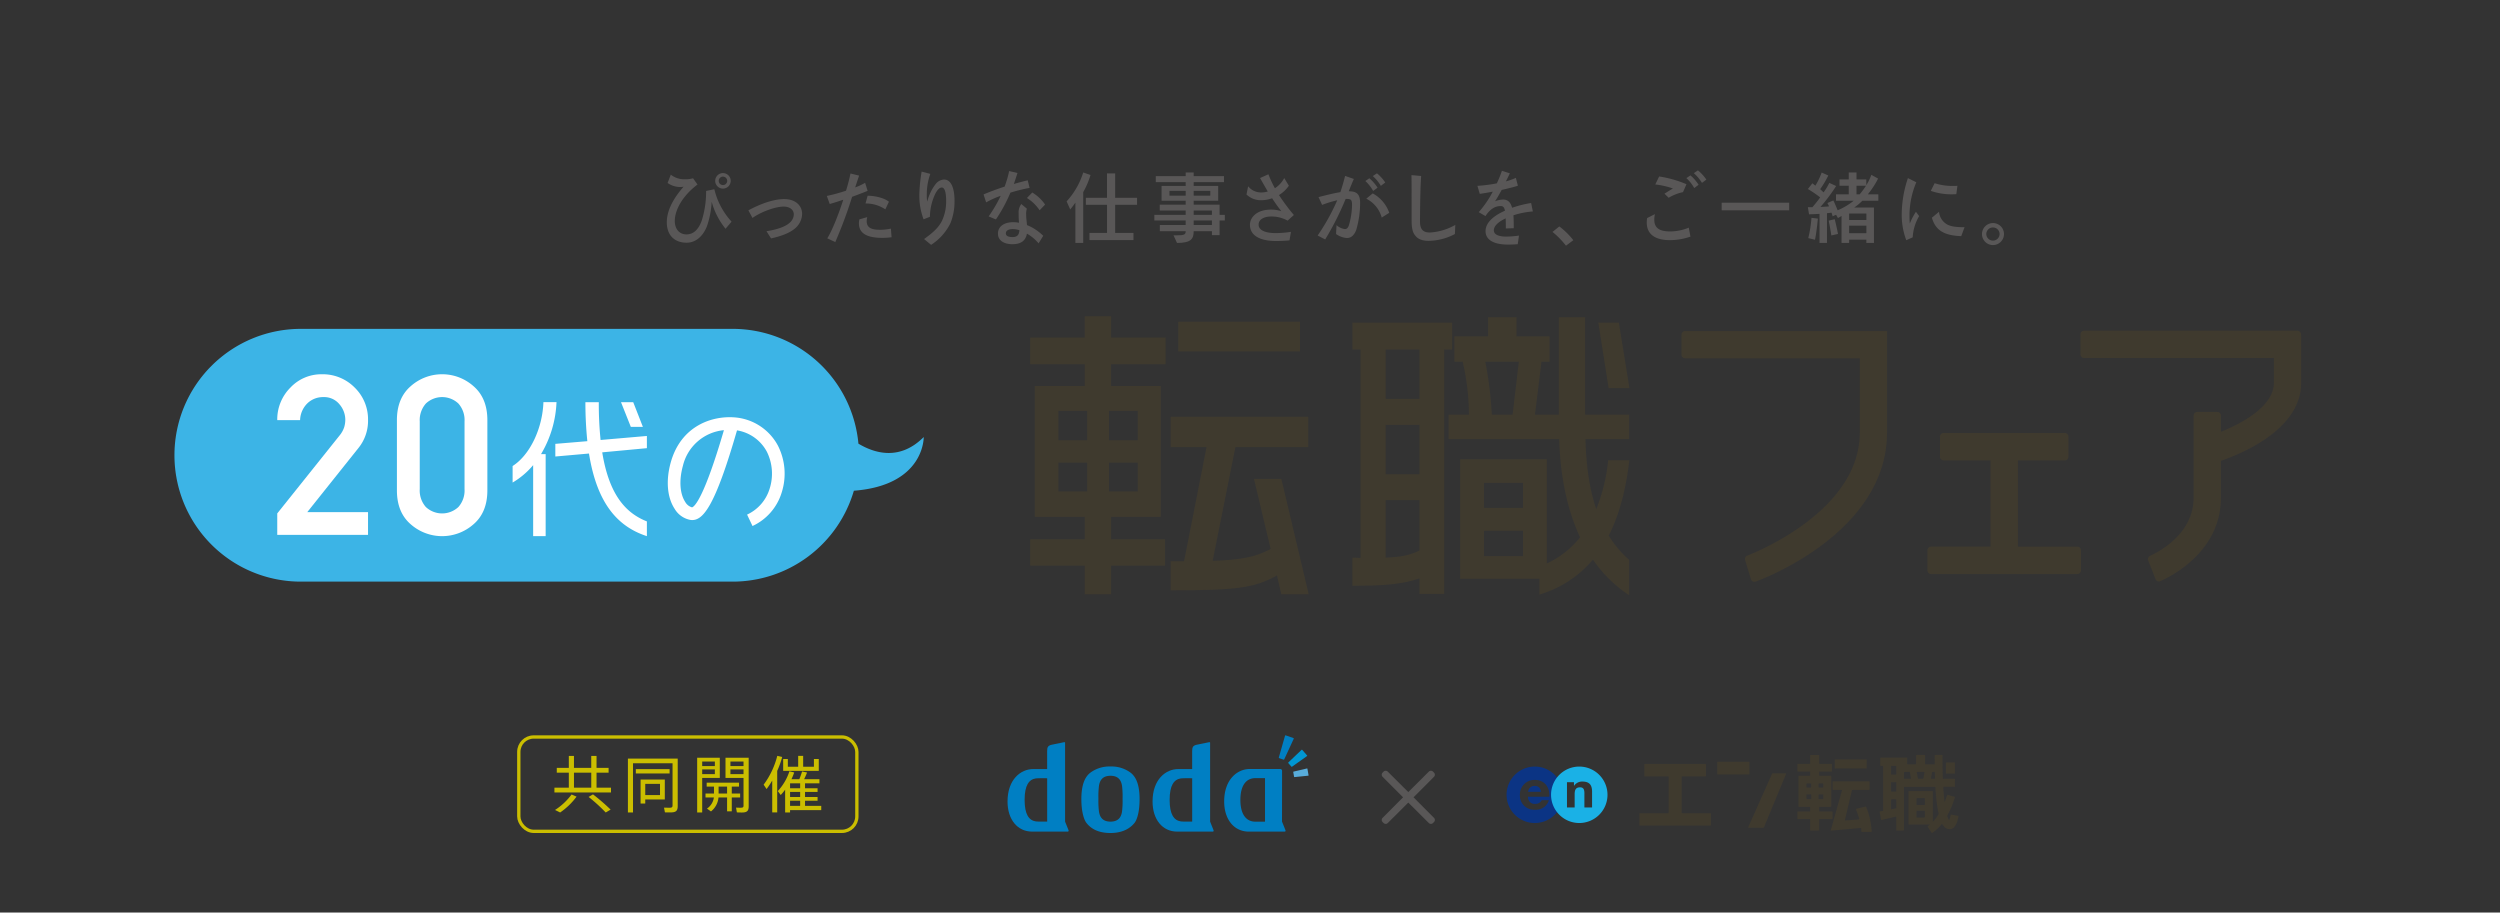 <svg xmlns="http://www.w3.org/2000/svg" width="764" height="278.875" viewBox="0 0 764 278.875">
  <rect x="0" y="0" width="764" height="278.875" fill="#333333" stroke="none"/>
  <defs>
    <style>
      .cls-1, .cls-11 {
        fill: none;
      }

      .cls-2 {
        fill: #595757;
      }

      .cls-3 {
        fill: #3f3a2e;
      }

      .cls-4 {
        fill: #3cb4e6;
      }

      .cls-5 {
        fill: #fff;
      }

      .cls-6 {
        fill: #0b3484;
      }

      .cls-7 {
        fill: #1ab1e6;
      }

      .cls-8 {
        fill: #007fc3;
      }

      .cls-9 {
        fill: #0096d1;
      }

      .cls-10 {
        fill: #58acda;
      }

      .cls-11 {
        stroke: #cbbe00;
        stroke-miterlimit: 10;
        stroke-width: 1.013px;
      }

      .cls-12 {
        fill: #cbbe00;
      }

      .cls-13 {
        stroke: none;
      }
    </style>
  </defs>
  <g id="グループ化_2665" data-name="グループ化 2665" transform="translate(-132.187 -399.752)">
    <rect id="長方形_1909" data-name="長方形 1909" class="cls-1" width="764" height="278.875" transform="translate(132.187 399.752)"/>
    <g id="グループ化_2664" data-name="グループ化 2664" transform="translate(185.499 451.812)">
      <g id="グループ化_2642" data-name="グループ化 2642" transform="translate(150.469)">
        <path id="パス_1064" data-name="パス 1064" class="cls-2" d="M278.7,451.566a22.317,22.317,0,0,1-4.236-8.28,27.238,27.238,0,0,1-1.46,7.538c-1.2,3.017-3.4,5-6.2,5-3.614,0-6.055-2.2-6.055-6.244,0-4.524,3.182-8.641,5.145-10.89a4.684,4.684,0,0,1-1.03.118,6.742,6.742,0,0,1-3.877-1.243l.981-2.538a6.688,6.688,0,0,0,4.476,1.411,7.7,7.7,0,0,0,2.321-.31l1.365,1.915c-4.619,3.47-6.941,7.826-6.941,11.129,0,2.681,1.579,4.115,3.566,4.115,2.32,0,3.781-1.723,4.691-4.283a29.591,29.591,0,0,0,1.316-8.664v-.334l2.513-.527a22.268,22.268,0,0,0,5.266,9.91Zm-.815-12.277a2.37,2.37,0,1,1,2.395-2.369A2.373,2.373,0,0,1,277.888,439.289Zm0-3.661a1.292,1.292,0,1,0,1.317,1.292A1.3,1.3,0,0,0,277.888,435.628Z" transform="translate(-260.754 -433.712)"/>
        <path id="パス_1065" data-name="パス 1065" class="cls-2" d="M283.352,449.8c2.991-.431,6.03-1.387,7.37-2.849a3.447,3.447,0,0,0,.981-2.249c0-1.364-1.1-2.417-3.135-2.417-2.465,0-6.8,1.555-9.5,3.468l-1.244-2.32c3.4-1.866,7.563-3.445,10.937-3.445,3.446,0,5.482,1.986,5.482,4.546A5.915,5.915,0,0,1,293,447.986c-1.675,2.249-5.5,3.422-8.257,4.02Z" transform="translate(-252.896 -431.207)"/>
        <path id="パス_1066" data-name="パス 1066" class="cls-2" d="M294.38,454.447c1.747-2.823,3.782-8.327,4.883-11.8-1.389.478-2.9.957-4.142,1.314l-.885-2.465a53.849,53.849,0,0,0,5.863-1.6,49.025,49.025,0,0,0,1.364-5.265l2.633.645-1.2,3.614a17.356,17.356,0,0,0,3.04-1.414l.765,2.465c-1.364.552-3.278,1.292-4.739,1.82a135.265,135.265,0,0,1-5.145,13.834Zm19.649-.333a21.488,21.488,0,0,1-2.824.191c-3.925,0-7.156-.933-7.156-4.428a5.447,5.447,0,0,1,.145-1.222l2.392-.694a5.124,5.124,0,0,0-.166,1.246c0,2.37,2.1,2.633,4.307,2.633a17.09,17.09,0,0,0,3.089-.359Zm-1.915-8.521a10.636,10.636,0,0,0-5.792-1.795h-.263l.645-2.369c1.939,0,4.907.551,6.51,1.842Z" transform="translate(-245.34 -433.674)"/>
        <path id="パス_1067" data-name="パス 1067" class="cls-2" d="M315.037,454.845c2.656-1.89,4.38-3.422,5.456-5.527a13.806,13.806,0,0,0,1.292-6.008v-.264c0-1.577-.215-3.947-1.316-3.947-.742,0-1.341.742-1.866,1.65a16.863,16.863,0,0,0-1.771,7.037v.263l-1.939.765a20.6,20.6,0,0,1-1.292-7.826,48.716,48.716,0,0,1,.694-6.748l2.658.694a18.018,18.018,0,0,0-1.078,6.128v.479a9.222,9.222,0,0,0,.145,1.89,14.248,14.248,0,0,1,2.465-5.265,3.5,3.5,0,0,1,2.633-1.509c2.2,0,3.23,2.61,3.23,6.534a17.548,17.548,0,0,1-1.246,6.8,16.507,16.507,0,0,1-5.911,6.629Z" transform="translate(-236.427 -433.855)"/>
        <path id="パス_1068" data-name="パス 1068" class="cls-2" d="M328.589,447.983a41.751,41.751,0,0,0,3.685-6.3,29.04,29.04,0,0,0-4.451,2.009l-.79-2.417c1.58-.694,4.188-1.675,6.439-2.392a32.439,32.439,0,0,0,1.387-4.764l2.538.6c-.288.933-.67,2.107-1.1,3.35,1.554-.454,3.086-.838,4.236-1.124l.574,2.32a50.13,50.13,0,0,0-5.865,1.462,47.87,47.87,0,0,1-4.426,8.185Zm15.269,8.23a13.243,13.243,0,0,0-3.566-2.966c-.336,1.868-1.485,3.232-4.453,3.232-2.274,0-4.4-.959-4.4-3.232,0-2.392,2.177-3.493,4.594-3.493a9.43,9.43,0,0,1,1.843.166c-.072-.813-.12-1.7-.12-2.561v-.383a4.231,4.231,0,0,1,.813-2.777l1.7,1.414a5.415,5.415,0,0,0-.216,1.771c0,1,.168,2.2.264,3.254a14.8,14.8,0,0,1,4.954,3.28Zm-7.874-4.355c-1.414,0-2.131.5-2.131,1.317,0,.885,1,1.124,2.034,1.124,1.58,0,2.011-.815,2.106-2.107A6.817,6.817,0,0,0,335.984,451.859Zm8.184-5.744a12.865,12.865,0,0,0-3.876-3.758l1.627-1.675a12.573,12.573,0,0,1,3.924,3.684Z" transform="translate(-230.243 -433.908)"/>
        <path id="パス_1069" data-name="パス 1069" class="cls-2" d="M347.1,455.959V443.634c-.838,1.221-1.58,2.082-1.58,2.082l-1.1-2.465a23.279,23.279,0,0,0,5.075-8.832l2.226.767a25.058,25.058,0,0,1-2.226,5.241v15.532Zm4.308-.885V452.9h5.361V444.3H350.3V442.15h6.462v-7.445h2.488v7.445h6.7V444.3h-6.7V452.9h5.6v2.179Z" transform="translate(-222.242 -433.772)"/>
        <path id="パス_1070" data-name="パス 1070" class="cls-2" d="M380.37,453.566v-1.2h-5.576c0,2.3-.743,3.59-5.1,3.59l-1.053-2.322h.838c2.465,0,2.871-.239,2.871-1.268h-7.9v-1.891h7.9V449.09h-9.574v-1.723h9.574v-1.314h-7.922v-1.795h7.922v-1.2h-7.372v-4.524h7.372v-1.171H363.21v-1.821h9.143v-1.124h2.442v1.124h9.262v1.821h-9.262v1.171h7.49v4.524h-7.49v1.2h7.921v3.109h1.6v1.723h-1.6v4.476Zm-8.017-13.523H367.4v1.46h4.953Zm7.515,0h-5.073v1.46h5.073Zm.5,6.009h-5.576v1.314h5.576Zm0,3.038h-5.576v1.389h5.576Z" transform="translate(-213.787 -433.772)"/>
        <path id="パス_1071" data-name="パス 1071" class="cls-2" d="M395.2,455c-1.173.12-2.848.191-4.092.191-5.17,0-7.994-1.818-7.994-4.953,0-2.226,2.034-4.644,6.439-4.644a10.178,10.178,0,0,1,3.159.479,46.711,46.711,0,0,1-2.824-3.95,9.675,9.675,0,0,1-3.23.6,6.328,6.328,0,0,1-4.6-1.748l.5-2.513a5.02,5.02,0,0,0,4.02,1.893,7.65,7.65,0,0,0,1.988-.289c-.838-1.411-1.868-3.254-2.37-4.115l2.56-1.149a32.734,32.734,0,0,0,1.987,4.26,8.414,8.414,0,0,0,2.848-3.111l1.412,2.347a9.882,9.882,0,0,1-3.016,2.846,60.515,60.515,0,0,0,4.547,6.1l-1.914,1.722a10.061,10.061,0,0,0-4.93-1.268h-.1c-1.7,0-3.829.621-3.829,2.513,0,1.579,1.843,2.56,5.193,2.56a30,30,0,0,0,4.691-.383Z" transform="translate(-204.91 -433.599)"/>
        <path id="パス_1072" data-name="パス 1072" class="cls-2" d="M402.719,450.442a4.824,4.824,0,0,0,2.537,1.2c.622,0,.981-.431,1.221-1.1a23.57,23.57,0,0,0,.981-6.151c0-1.627-.216-1.961-1.6-1.961h-.359a87.566,87.566,0,0,1-6.246,12.372l-2.3-1.2a64.441,64.441,0,0,0,5.982-10.77,33.9,33.9,0,0,0-4.618,1.412l-1.1-2.369c1.579-.431,4.428-1.149,6.677-1.532.55-1.628,1.1-3.519,1.437-4.955l2.678.933c-.429.96-.98,2.3-1.554,3.758,2.44.025,3.47.838,3.47,3.638a29.216,29.216,0,0,1-1.2,8.233c-.694,1.7-1.627,2.417-2.823,2.417a6.541,6.541,0,0,1-3.327-1.219Zm11.2-10.458a12.616,12.616,0,0,0-2.392-3.039l1.221-.838a13.3,13.3,0,0,1,2.513,2.872Zm2.61,8.137a9.133,9.133,0,0,0-4.714-5.768l1.961-1.627a10.841,10.841,0,0,1,5.051,5.936Zm-.263-9.692a12.462,12.462,0,0,0-2.465-2.992l1.268-.838a12.665,12.665,0,0,1,2.538,2.8Z" transform="translate(-198.056 -433.689)"/>
        <path id="パス_1073" data-name="パス 1073" class="cls-2" d="M429.86,452.974a17.565,17.565,0,0,1-8.041,2.082c-2.011,0-3.3-.575-4.093-1.628-.67-.813-1.1-1.868-1.1-4.787v-5.768c0-3.254,0-6.63-.047-7.9l2.967.263c-.311,3.949-.334,11.919-.358,13.9,0,2.824,1.339,3.376,3.062,3.376a17.793,17.793,0,0,0,7.73-2.323Z" transform="translate(-189.021 -433.515)"/>
        <path id="パス_1074" data-name="パス 1074" class="cls-2" d="M442.71,456.5c-.981.07-1.915.118-2.9.118-4.93,0-6.94-1.748-6.94-4.092,0-2.561,2.3-4.644,5.935-6.271-.263-1.244-.719-1.412-1.317-1.412-1.915,0-3.422,1.171-4.642,3.064l-2.058-1.2a31.942,31.942,0,0,0,4.285-6.247v-.023c-1.437.286-2.9.526-3.974.67l-.718-2.442a45.31,45.31,0,0,0,5.936-.767,35.914,35.914,0,0,0,1.555-3.829l2.417.765c-.288.622-.719,1.508-1.2,2.467a19.181,19.181,0,0,0,3.039-1.078l.622,2.395c-1.221.431-3.184.884-4.953,1.291-.767,1.411-1.509,2.729-2.034,3.47a7.1,7.1,0,0,1,2.537-.527c1.46.026,2.249.935,2.681,2.515a33.745,33.745,0,0,1,5.815-1.46l.527,2.585a24.755,24.755,0,0,0-5.936,1.173c.095,1.173.095,2.512.095,3.949l-2.417.072v-.838c0-.765-.023-1.482-.048-2.129v-.12c-1.555.743-3.613,2.009-3.613,3.662,0,1.554,2.081,1.913,3.757,1.913a28.462,28.462,0,0,0,3.925-.31Z" transform="translate(-182.665 -433.93)"/>
        <path id="パス_1075" data-name="パス 1075" class="cls-2" d="M450.213,451.6a25.615,25.615,0,0,0-4.117-4.213l2.083-1.675a22.882,22.882,0,0,1,4.283,4.212Z" transform="translate(-175.433 -428.574)"/>
        <path id="パス_1076" data-name="パス 1076" class="cls-2" d="M479.176,454.224a19.071,19.071,0,0,1-6.319,1.078c-3.949,0-7.036-1.437-7.036-5.361a7.348,7.348,0,0,1,.12-1.387l2.369-1.2a8.55,8.55,0,0,0-.191,1.675c0,2.656,1.7,3.614,4.834,3.614a15.129,15.129,0,0,0,5.7-1.149ZM476.9,440.631a14.085,14.085,0,0,0-4.38,1.723l-1.291-1.246c.429-.263,2.2-1.411,2.608-1.579a24.211,24.211,0,0,0-5.409-1.244l1.173-2.442a34.4,34.4,0,0,1,8.353,2.369Zm3.423-1.244a12.138,12.138,0,0,0-2.394-3.04l1.246-.838a13.317,13.317,0,0,1,2.488,2.873Zm2.369-1.582a12.938,12.938,0,0,0-2.488-2.967l1.244-.862a12.924,12.924,0,0,1,2.585,2.826Z" transform="translate(-166.352 -433.976)"/>
        <path id="パス_1077" data-name="パス 1077" class="cls-2" d="M481.5,443.066v-2.32h20.63v2.32Z" transform="translate(-159.136 -430.859)"/>
        <path id="パス_1078" data-name="パス 1078" class="cls-2" d="M517.413,455.959v-1.006h-5.265v1.006h-2.322V447.7c-.551.358-1.1.647-1.1.647l-.574-1.006-1.053.478s-.145-.572-.334-1.125a12.537,12.537,0,0,1-1.389.168v9.1H503.1v-8.9c-1.532.1-3.207.145-3.207.145l-.359-2.177h1.389c.91-1.054,1.843-2.227,2.369-2.994a32.666,32.666,0,0,0-3.757-2.56l1.364-1.747c.264.191.719.549.935.717a21.413,21.413,0,0,0,1.915-4l2.034.888a28.434,28.434,0,0,1-2.49,4.187c.432.359.765.743,1.053.98a20.99,20.99,0,0,0,1.748-2.9l2.081.96a51.971,51.971,0,0,1-4.785,6.39c.669-.026,2.011-.1,2.608-.168a8,8,0,0,0-.5-1.03l1.82-.791c.551,1.127,1,2.252,1.316,3.017a20.394,20.394,0,0,0,4.905-2.919h-5.408V441.1h3.9v-2.63H509.2v-1.939h2.824v-2.107H514.4v2.107h2.992V438.3a14.78,14.78,0,0,0,1.532-3.162L521,436.287a27.035,27.035,0,0,1-3.135,4.809h3.207v1.964h-4.882a17.438,17.438,0,0,1-2.49,2.081h6.031v10.818Zm-17.758-1.484a36.414,36.414,0,0,0,.981-6.2l1.963.241s-.383,4.115-.886,6.462Zm7.061-.815s-.336-2.177-.813-4.523l1.843-.431c.67,2.68,1,4.5,1,4.5Zm10.7-6.7h-5.265v1.989h5.265Zm0,3.711h-5.265v2.3h5.265Zm-3.016-12.2v2.63h.958a21.77,21.77,0,0,0,1.939-2.63Z" transform="translate(-150.832 -433.772)"/>
        <path id="パス_1079" data-name="パス 1079" class="cls-2" d="M520.568,454.578a22.009,22.009,0,0,1-1.389-8.257,35.143,35.143,0,0,1,1.89-10.722l2.561,1.269a26.394,26.394,0,0,0-2.082,9.837c0,.98.023,1.963.1,2.775a19.807,19.807,0,0,1,1.866-3.59l.981,1.317a14.328,14.328,0,0,0-1.963,6.485Zm15.291-14.072c-.383.023-.813.047-1.244.047a19.036,19.036,0,0,1-6.557-1.053l1.173-2.345a17.715,17.715,0,0,0,5.576.838,12.854,12.854,0,0,0,1.389-.047Zm1.508,12.829c-5.338-.193-7.874-1.844-8.974-5.625l2.177-1.82a4.966,4.966,0,0,0,1.986,3.543c1.364,1.1,3.949,1.173,5.815,1.173Z" transform="translate(-141.789 -433.229)"/>
        <path id="パス_1080" data-name="パス 1080" class="cls-2" d="M539.329,451.732a3.362,3.362,0,1,1,3.375-3.352A3.367,3.367,0,0,1,539.329,451.732Zm0-5.387a2.033,2.033,0,0,0-2.034,2.036,2.035,2.035,0,0,0,4.069,0A2.034,2.034,0,0,0,539.329,446.345Z" transform="translate(-134.067 -428.898)"/>
      </g>
      <g id="グループ化_2650" data-name="グループ化 2650" transform="translate(0 44.579)">
        <g id="グループ化_2647" data-name="グループ化 2647" transform="translate(261.516)">
          <g id="グループ化_2643" data-name="グループ化 2643" transform="translate(199.035 4.418)">
            <path id="パス_1081" data-name="パス 1081" class="cls-3" d="M473.089,468.709v6.117a1.109,1.109,0,0,0,1.105,1.107h53.378v22.7c0,23.522-30.875,36.237-34.394,37.607a1.089,1.089,0,0,0-.643,1.345l1.774,5.872a1.112,1.112,0,0,0,1.436.721c1.64-.591,40.157-14.836,40.157-45.545V467.6H474.195A1.109,1.109,0,0,0,473.089,468.709Z" transform="translate(-473.089 -467.492)"/>
            <path id="パス_1082" data-name="パス 1082" class="cls-3" d="M622.8,467.527H557.687a1.11,1.11,0,0,0-1.108,1.108v6.125a1.11,1.11,0,0,0,1.108,1.11h58v7.6c0,6.943-9.264,12.192-16.18,14.953v-4.958a1.109,1.109,0,0,0-1.109-1.107h-6.125a1.11,1.11,0,0,0-1.11,1.107v25.117c0,11.226-11.09,16.756-13.311,17.751a1.1,1.1,0,0,0-.568,1.408l2.233,5.71a1.123,1.123,0,0,0,.609.628,1.094,1.094,0,0,0,.418.083,1.129,1.129,0,0,0,.438-.092c3.093-1.352,18.525-8.93,18.525-25.487v-11.28c7.106-2.458,24.522-9.905,24.522-23.831V468.759A1.233,1.233,0,0,0,622.8,467.527Z" transform="translate(-434.655 -467.527)"/>
            <path id="パス_1083" data-name="パス 1083" class="cls-3" d="M570.364,523.666H552.207V497.315h14.33a1.112,1.112,0,0,0,1.111-1.111v-6.155a1.112,1.112,0,0,0-1.111-1.111H529.5a1.113,1.113,0,0,0-1.114,1.111V496.2a1.113,1.113,0,0,0,1.114,1.111h14.33v26.351H525.67a1.114,1.114,0,0,0-1.113,1.113v6.152a1.116,1.116,0,0,0,1.113,1.114h44.694a1.114,1.114,0,0,0,1.111-1.114v-6.152A1.113,1.113,0,0,0,570.364,523.666Z" transform="translate(-449.396 -457.671)"/>
          </g>
          <g id="グループ化_2646" data-name="グループ化 2646">
            <g id="グループ化_2644" data-name="グループ化 2644">
              <path id="パス_1084" data-name="パス 1084" class="cls-3" d="M361.524,464.5h-8.06v6.517H336.8v8.155h16.668v6.652H338.191v40h15.274v6.837H336.8v8.061h16.668v8.752h8.06v-8.752H378v-8.061H361.524v-6.837H376.7v-40h-15.18v-6.652h16.668V471.02H361.524Zm8.143,44.747v8.791h-8.8v-8.791Zm-8.8-6.849v-8.98h8.8v8.98Zm-6.665,6.849v8.791h-8.79v-8.791Zm-8.79-6.849v-8.98h8.79v8.98Z" transform="translate(-336.796 -464.502)"/>
              <path id="パス_1085" data-name="パス 1085" class="cls-3" d="M391.653,504.536l5.088,21.4c-4.619,2.456-8.914,3.335-17.711,3.63l6.948-34.753h22.26v-9.269H366.189v9.269h10.964l-6.865,34.865h-4.1v8.9h.539c19.665,0,25.122-.735,31.951-4.552l1.329,5.764h8.372l-8.356-35.251Z" transform="translate(-323.265 -454.815)"/>
              <rect id="長方形_1910" data-name="長方形 1910" class="cls-3" width="37.208" height="9.089" transform="translate(45.251 1.675)"/>
            </g>
            <g id="グループ化_2645" data-name="グループ化 2645" transform="translate(98.465 0.302)">
              <path id="パス_1086" data-name="パス 1086" class="cls-3" d="M434.705,465.852H404.222v8.217h2.5v63.674c-.229-.01-.456-.022-.685-.035-.428-.025-.856-.048-1.284-.048h-.536v8.591h.536c6.959,0,14.206-.181,19.967-2.264v4.767h7.566V474.069h2.414Zm-20.318,23.287V474.069h10.338v15.069Zm0,23.011V497.079h10.338V512.15Zm0,25.5V520.087h10.338v15.379C422.05,536.848,418.913,537.511,414.387,537.647Z" transform="translate(-404.222 -464.183)"/>
              <path id="パス_1087" data-name="パス 1087" class="cls-3" d="M479.594,508.409h-6.468l-.056.475a54.751,54.751,0,0,1-3.594,14.463c-2-5.862-3.083-12.88-3.3-21.381h13.349v-7.473H466.068V464.709h-8.03v29.784h-7.3l2-16.185h2.472v-7.754H445.1v-5.844h-8.682v5.844h-10.3v7.754h2.526a71.987,71.987,0,0,1,1.917,16.185h-6.208v7.473h33.785c.353,11.591,2.5,21.682,6.388,30.006a27.746,27.746,0,0,1-10.155,7.975V508.128H427.885v36.515H452.1v4.844l.705-.232a33.949,33.949,0,0,0,15.654-10.471,39.943,39.943,0,0,0,10.221,10.31l.844.589V538.857l-.18-.159a32.635,32.635,0,0,1-6.05-7.232c3.089-6.109,5.126-13.459,6.225-22.456Zm-33.778-30.1L443.9,494.493h-6.342a116.774,116.774,0,0,0-1.988-16.185Zm1.276,51.676v7.744H435.175v-7.744Zm0-14.659v7.649H435.175v-7.649Z" transform="translate(-394.951 -464.709)"/>
              <path id="パス_1088" data-name="パス 1088" class="cls-3" d="M455.683,465.852l3.137,20H465.2l-3.237-20Z" transform="translate(-380.532 -464.183)"/>
            </g>
          </g>
        </g>
        <g id="グループ化_2649" data-name="グループ化 2649" transform="translate(0 3.863)">
          <path id="パス_1089" data-name="パス 1089" class="cls-4" d="M396.284,500.209c-7.185,7.186-14.76,5.124-19.953,2.018a38.616,38.616,0,0,0-38.445-35.081H205.932a38.623,38.623,0,0,0-38.623,38.623h0a38.623,38.623,0,0,0,38.623,38.623H337.886a38.622,38.622,0,0,0,37.053-27.782C396.639,514.954,396.284,500.209,396.284,500.209Z" transform="translate(-167.309 -467.147)"/>
          <g id="グループ化_2648" data-name="グループ化 2648" transform="translate(31.416 13.869)">
            <path id="パス_1090" data-name="パス 1090" class="cls-5" d="M188.822,525.719v-6.542l19.028-23.8a7.776,7.776,0,0,0,1.436-2.57,8.225,8.225,0,0,0,.334-2.271,7.284,7.284,0,0,0-1.8-4.724,6.025,6.025,0,0,0-4.908-2.186,6.865,6.865,0,0,0-4.857,1.885,7.487,7.487,0,0,0-2.253,5.158h-6.978a13.752,13.752,0,0,1,4.039-9.965,12.924,12.924,0,0,1,9.514-4.055,13.692,13.692,0,0,1,10.133,4.089,13.5,13.5,0,0,1,4.055,9.866,13.206,13.206,0,0,1-2.9,8.546L198,518.775h18.562v6.944Z" transform="translate(-188.822 -476.644)"/>
            <path id="パス_1091" data-name="パス 1091" class="cls-5" d="M213.863,512.132V490.665q0-6.709,4.207-10.366a14.45,14.45,0,0,1,19.212,0q4.223,3.656,4.223,10.366v21.467q0,6.71-4.223,10.349a14.5,14.5,0,0,1-19.212,0Q213.864,518.843,213.863,512.132Zm20.665-.4V491.066a7.592,7.592,0,0,0-1.885-5.475,7.244,7.244,0,0,0-9.932,0,7.63,7.63,0,0,0-1.871,5.475v20.665a7.617,7.617,0,0,0,1.871,5.491,7.287,7.287,0,0,0,9.932,0A7.579,7.579,0,0,0,234.528,511.732Z" transform="translate(-177.294 -476.644)"/>
            <path id="パス_1092" data-name="パス 1092" class="cls-5" d="M246.762,498.364h1.412v25.067h-3.822v-21.7a24.434,24.434,0,0,1-6.278,5.323V502c5.367-3.411,9.143-11.6,9.416-19.518h4A33.574,33.574,0,0,1,246.762,498.364Zm14.652-.181-10.284.911v-3.868l9.781-.818a116.734,116.734,0,0,1-.591-11.921h4.095a108.677,108.677,0,0,0,.545,11.554l14.149-1.227v3.73l-13.647,1.275c2.138,13.191,7.324,18.606,13.647,21.107v4.505C270.466,520.611,263.913,513.833,261.413,498.183ZM274.2,490.04l-3-7.553h3.733l2.956,7.553Z" transform="translate(-166.149 -473.954)"/>
          </g>
          <path id="パス_1093" data-name="パス 1093" class="cls-5" d="M296.436,518.888l-1.657-3.489a12.827,12.827,0,0,0,6.883-7.885,15.082,15.082,0,0,0-.822-11.3,12.625,12.625,0,0,0-9.137-6.557c-6.77,23.427-10.465,27.885-14.222,27.37a7.1,7.1,0,0,1-4.829-3.375c-2.294-3.495-2.735-8.658-1.209-14.164,3.081-11.125,12.511-14.386,19.649-13.789a16.406,16.406,0,0,1,13.111,8.615,18.937,18.937,0,0,1,1.143,14.368A16.594,16.594,0,0,1,296.436,518.888Zm-8.74-29.293a14.264,14.264,0,0,0-12.534,10.923c-1.209,4.368-.942,8.485.717,11.012a3.474,3.474,0,0,0,2.081,1.659C278.762,512.924,281.627,510.345,287.7,489.595Z" transform="translate(-119.784 -458.638)"/>
        </g>
      </g>
      <g id="グループ化_2663" data-name="グループ化 2663" transform="translate(104.728 172.658)">
        <g id="グループ化_2655" data-name="グループ化 2655" transform="translate(302.369 6.004)">
          <g id="グループ化_2654" data-name="グループ化 2654">
            <path id="パス_1094" data-name="パス 1094" class="cls-3" d="M502.151,559.174a.142.142,0,0,1,.143-.142h3.616a.143.143,0,0,0,.142-.143v-2.429a.143.143,0,0,1,.143-.143h2.448a.142.142,0,0,1,.142.143v2.429a.143.143,0,0,0,.143.143h3.617a.141.141,0,0,1,.142.142v2.072a.142.142,0,0,1-.142.143h-3.617a.143.143,0,0,0-.143.142v.994a.143.143,0,0,0,.143.142h3.413a.143.143,0,0,1,.143.142v9.219a.143.143,0,0,1-.143.142h-3.413a.143.143,0,0,0-.143.142v1.116a.143.143,0,0,0,.143.143h3.814a.143.143,0,0,1,.142.142v2.052a.142.142,0,0,1-.142.142h-3.814a.143.143,0,0,0-.143.143v3.223a.142.142,0,0,1-.142.142h-2.448a.143.143,0,0,1-.143-.142v-3.223a.143.143,0,0,0-.142-.143h-3.616a.142.142,0,0,1-.143-.142v-2.052a.143.143,0,0,1,.143-.142h3.616a.143.143,0,0,0,.142-.143v-1.116a.143.143,0,0,0-.142-.142h-3.315a.143.143,0,0,1-.142-.142v-9.219a.143.143,0,0,1,.142-.142h3.315a.143.143,0,0,0,.142-.142v-.994a.143.143,0,0,0-.142-.142h-3.616a.143.143,0,0,1-.143-.143Zm2.76,6.962a.141.141,0,0,0,.142.142h1.157a.141.141,0,0,0,.142-.142v-.967a.142.142,0,0,0-.142-.143h-1.157a.142.142,0,0,0-.142.143Zm1.3,3.679a.142.142,0,0,0,.142-.143V568.5a.142.142,0,0,0-.142-.142h-1.157a.142.142,0,0,0-.142.142v1.171a.142.142,0,0,0,.142.143Zm2.542-4.788a.142.142,0,0,0-.142.143v.967a.141.141,0,0,0,.142.142h1.157a.142.142,0,0,0,.143-.142v-.967a.143.143,0,0,0-.143-.143Zm1.157,4.788a.143.143,0,0,0,.143-.143V568.5a.143.143,0,0,0-.143-.142h-1.157a.142.142,0,0,0-.142.142v1.171a.142.142,0,0,0,.142.143Z" transform="translate(-413.26 -556.318)"/>
            <path id="長方形_1911" data-name="長方形 1911" class="cls-3" d="M.1,0H9.652a.1.1,0,0,1,.1.1V2.659a.1.1,0,0,1-.1.1H.1a.1.1,0,0,1-.1-.1V.1A.1.1,0,0,1,.1,0Z" transform="translate(100.305 1.353)"/>
            <g id="グループ化_2652" data-name="グループ化 2652" transform="translate(0 3.543)">
              <g id="グループ化_2651" data-name="グループ化 2651">
                <path id="パス_1095" data-name="パス 1095" class="cls-6" d="M449.906,558.744a8.625,8.625,0,1,0,8.623,8.625A8.624,8.624,0,0,0,449.906,558.744Zm4.453,9.21h-6.523a2,2,0,0,0,2.22,2.185,2.054,2.054,0,0,0,1.96-1.117H454.2a4.05,4.05,0,0,1-4.231,2.9,4.31,4.31,0,0,1-4.615-4.539,4.425,4.425,0,0,1,4.615-4.558C453.047,562.829,454.534,565.3,454.358,567.954Zm-6.474-1.5h3.939c-.238-1.253-.815-1.787-1.925-1.787A1.873,1.873,0,0,0,447.885,566.45Z" transform="translate(-441.281 -558.744)"/>
                <path id="パス_1096" data-name="パス 1096" class="cls-7" d="M467.838,567.369a8.624,8.624,0,1,1-8.625-8.625A8.624,8.624,0,0,1,467.838,567.369Zm-7.7-4.051a2.966,2.966,0,0,0-2.5,1.281h-.047v-1.073h-2.137v7.712H457.8V567.2c0-1.5.475-2.112,1.641-2.112.951,0,1.339.521,1.339,1.8v4.356h2.345v-4.743C463.127,564.584,462.525,563.318,460.138,563.318Z" transform="translate(-436.996 -558.744)"/>
              </g>
            </g>
            <path id="パス_1097" data-name="パス 1097" class="cls-3" d="M491.924,576.793a.085.085,0,0,1-.083-.13l7.3-16.375a.24.24,0,0,1,.2-.13h4.026a.089.089,0,0,1,.088.131l-6.788,16.372a.231.231,0,0,1-.2.132Z" transform="translate(-418.011 -554.55)"/>
            <path id="パス_1098" data-name="パス 1098" class="cls-3" d="M482.138,573.237a.143.143,0,0,1-.142-.142V562.136a.142.142,0,0,1,.142-.142h7.14a.143.143,0,0,0,.142-.143v-3.514a.143.143,0,0,0-.142-.143H470.724a.143.143,0,0,0-.143.143v3.514a.143.143,0,0,0,.143.143h7.138a.142.142,0,0,1,.143.142v10.959a.143.143,0,0,1-.143.142h-8.644a.143.143,0,0,0-.142.143v3.514a.143.143,0,0,0,.142.143h21.563a.143.143,0,0,0,.143-.143V573.38a.143.143,0,0,0-.143-.143Z" transform="translate(-428.485 -555.454)"/>
            <path id="長方形_1912" data-name="長方形 1912" class="cls-3" d="M.1,0H9.731a.1.1,0,0,1,.1.1V3.767a.1.1,0,0,1-.1.1H.1a.1.1,0,0,1-.1-.1V.1A.1.1,0,0,1,.1,0Z" transform="translate(64.382 2.089)"/>
            <g id="グループ化_2653" data-name="グループ化 2653" transform="translate(114.022)">
              <path id="長方形_1913" data-name="長方形 1913" class="cls-3" d="M.1,0H2.66a.1.1,0,0,1,.1.1V3.309a.1.1,0,0,1-.1.1H.1a.1.1,0,0,1-.1-.1V.1A.1.1,0,0,1,.1,0Z" transform="translate(20.237 2.284)"/>
              <path id="パス_1099" data-name="パス 1099" class="cls-3" d="M543.329,574.917l-2.072-.369a.155.155,0,0,0-.174.114l-.445,1.539c-.025.074-.073.076-.107.006a5.13,5.13,0,0,1-.505-1.167.356.356,0,0,1,.037-.275l0,0a27.232,27.232,0,0,0,2.274-5.5.143.143,0,0,0-.1-.175l-2.107-.589a.142.142,0,0,0-.174.1c-.007.023-.231.808-.675,1.937-.012.028-.072.159-.113-.022h0c-.14-1.174-.267-2.582-.372-4.269l0-.055a.141.141,0,0,1,.125-.14h3.295a.143.143,0,0,0,.142-.142v-2.174a.143.143,0,0,0-.142-.143H538.8a.141.141,0,0,1-.143-.136v.009c-.146-3.848-.092-6.97-.092-7.01a.14.14,0,0,0-.14-.143h-2.1a.145.145,0,0,0-.144.143v.136c0,.022-.017,1.015-.006,2.579h-2.805a.143.143,0,0,1-.142-.143v-2.572a.143.143,0,0,0-.143-.143h-2.45a.143.143,0,0,0-.142.143v2.572a.143.143,0,0,1-.142.143H527.9a.142.142,0,0,1-.142-.143v-1.768a.143.143,0,0,0-.143-.143h-7.938a.143.143,0,0,0-.142.143v2.246a.143.143,0,0,0,.142.142h.593a.143.143,0,0,1,.143.142v13.479a.17.17,0,0,1-.142.162l-.8.112a.137.137,0,0,0-.115.161l.426,2.377a.133.133,0,0,0,.164.107l4.336-1.038a.108.108,0,0,1,.139.109v4.009a.142.142,0,0,0,.142.142h2.075a.143.143,0,0,0,.142-.142V566.2a.143.143,0,0,1,.142-.143h9.348a.144.144,0,0,1,.129.143,53.47,53.47,0,0,0,.956,8.02v0a.34.34,0,0,1-.013.232,14.557,14.557,0,0,1-1.741,2.294v-9.26a.143.143,0,0,0-.143-.143H528.3a.142.142,0,0,0-.142.143v9.943a.142.142,0,0,0,.142.142h6.427a7.952,7.952,0,0,1-.663.5.143.143,0,0,0-.015.207l1.168,1.815a.142.142,0,0,0,.193.052l.076-.049a12.194,12.194,0,0,0,2.829-2.673l0,0a.1.1,0,0,1,.153,0,4.055,4.055,0,0,0,.608.816,2.315,2.315,0,0,0,1.681.751c1.649,0,2.351-2.066,2.681-3.917A.13.13,0,0,0,543.329,574.917Zm-18.9-2.471a.187.187,0,0,1-.14.174l-1.3.291a.11.11,0,0,1-.139-.111V570a.143.143,0,0,1,.142-.143h1.3a.143.143,0,0,1,.143.143Zm0-5.088a.143.143,0,0,1-.143.142h-1.3a.143.143,0,0,1-.142-.142v-2.572a.143.143,0,0,1,.142-.143h1.3a.143.143,0,0,1,.143.143Zm0-5.192a.143.143,0,0,1-.143.142h-1.3a.143.143,0,0,1-.142-.142v-2.373a.143.143,0,0,1,.142-.142h1.3a.143.143,0,0,1,.143.142Zm4.364,1.431h-1.863a.142.142,0,0,1-.142-.142v-1.805a.143.143,0,0,1,.142-.142h1.494a.176.176,0,0,1,.166.14l.321,1.809A.115.115,0,0,1,528.79,563.6Zm3.921-.139a.176.176,0,0,1-.168.139h-1.335a.179.179,0,0,1-.169-.139l-.342-1.811a.112.112,0,0,1,.115-.139h2.122a.114.114,0,0,1,.117.139Zm.458,11.826a.143.143,0,0,1-.142.142h-2.272a.142.142,0,0,1-.142-.142V573.5a.142.142,0,0,1,.142-.142h2.272a.143.143,0,0,1,.142.142Zm0-3.819a.143.143,0,0,1-.142.142h-2.272a.142.142,0,0,1-.142-.142v-1.824a.142.142,0,0,1,.142-.142h2.272a.143.143,0,0,1,.142.142Zm1.869-8.009.3-1.808a.172.172,0,0,1,.165-.14h.572a.142.142,0,0,1,.139.145v-.007c.015.573.034,1.179.057,1.806h0a.141.141,0,0,1-.129.145h-.981A.117.117,0,0,1,535.038,563.458Z" transform="translate(-519.36 -556.318)"/>
            </g>
            <path id="パス_1100" data-name="パス 1100" class="cls-3" d="M519.946,569.661a.165.165,0,0,0-.188-.111l-2.855.678a.124.124,0,0,0-.089.167,29.659,29.659,0,0,1,1.008,2.925.127.127,0,0,1-.1.159l-4.155.311a.1.1,0,0,1-.11-.129l2.134-9.066a.189.189,0,0,1,.175-.139h5.075a.143.143,0,0,0,.142-.142v-2.347a.143.143,0,0,0-.142-.142H509.822a.143.143,0,0,0-.142.142v2.347a.143.143,0,0,0,.142.142h2.63a.1.1,0,0,1,.1.137l-3.429,12.184a.091.091,0,0,0,.1.123l9.038-.812a.142.142,0,0,1,.153.12,9.027,9.027,0,0,1,.06.971.137.137,0,0,0,.143.121h2.9a.113.113,0,0,0,.118-.13A23.419,23.419,0,0,0,519.946,569.661Z" transform="translate(-410.051 -553.782)"/>
          </g>
        </g>
        <g id="グループ化_2659" data-name="グループ化 2659" transform="translate(149.859)">
          <g id="グループ化_2658" data-name="グループ化 2658">
            <path id="パス_1101" data-name="パス 1101" class="cls-8" d="M395.273,559.55a.181.181,0,0,1-.219.091l-1.322-.463a.171.171,0,0,1-.109-.206l1.9-6.656a.149.149,0,0,1,.2-.1l2.37.83a.145.145,0,0,1,.088.2Z" transform="translate(-310.713 -552.207)"/>
            <path id="パス_1102" data-name="パス 1102" class="cls-9" d="M396.762,560.4a.163.163,0,0,1-.212-.025l-.93-1.066a.151.151,0,0,1,.009-.207l4.038-3.847a.135.135,0,0,1,.2.01l1.487,1.7a.126.126,0,0,1-.023.191Z" transform="translate(-309.808 -550.82)"/>
            <path id="パス_1103" data-name="パス 1103" class="cls-10" d="M397.037,561.774a.135.135,0,0,1-.146-.108l-.251-1.415a.134.134,0,0,1,.1-.151l4.086-.959a.117.117,0,0,1,.145.092l.35,1.983a.113.113,0,0,1-.1.133Z" transform="translate(-309.323 -549.016)"/>
            <path id="パス_1104" data-name="パス 1104" class="cls-8" d="M355.471,580.488c-.078-.194-1-2.462-1.031-2.573,0-.215,0-23.948,0-24.1s-.112-.225-.488-.133c-.162.038-3.731.768-3.731.768-.993.267-1.263.724-1.263,1.85v5.557l-4.279,0c-3.769,0-7.828,3.14-7.828,9.91,0,5.505,3.026,9.2,7.527,9.2h10.89C355.566,580.969,355.545,580.678,355.471,580.488Zm-6.506-2.582s-2.87.041-3.461-.048c-2.1-.317-3.429-2.094-3.433-6.566h0v-.018h0c0-4.472,1.329-6.249,3.433-6.566.591-.089,3.461-.048,3.461-.048Z" transform="translate(-336.847 -551.548)"/>
            <path id="パス_1105" data-name="パス 1105" class="cls-8" d="M385.817,580.488c-.077-.194-1-2.462-1.031-2.573,0-.215,0-23.948,0-24.1s-.111-.225-.486-.133c-.164.038-3.733.768-3.733.768-.993.267-1.263.724-1.263,1.85v5.557l-4.277,0c-3.771,0-7.827,3.14-7.827,9.91,0,5.505,3.024,9.2,7.527,9.2H385.61C385.914,580.969,385.892,580.678,385.817,580.488Zm-6.506-2.582s-2.87.041-3.461-.048c-2.1-.317-3.429-2.094-3.432-6.566h0v-.018h0c0-4.472,1.327-6.249,3.432-6.566.591-.089,3.461-.048,3.461-.048Z" transform="translate(-322.876 -551.548)"/>
            <g id="グループ化_2656" data-name="グループ化 2656" transform="translate(66.214 10.287)">
              <path id="パス_1106" data-name="パス 1106" class="cls-8" d="M400.891,577.916c-.155-.418-1.035-2.589-1.035-2.589,0-.142.02-15.528.02-15.528a.556.556,0,0,0-.564-.548h-9.3c-3.769,0-7.827,3.146-7.827,9.916,0,5.505,3.024,9.218,7.527,9.218h10.925C400.831,578.385,401.032,578.3,400.891,577.916Zm-6.228-2.567h-2.937c-2.789,0-4.588-2.185-4.59-6.653h0c0-4.469,1.8-6.653,4.59-6.653h2.937Z" transform="translate(-382.188 -559.251)"/>
            </g>
            <g id="グループ化_2657" data-name="グループ化 2657" transform="translate(22.567 9.52)">
              <path id="パス_1107" data-name="パス 1107" class="cls-8" d="M366.972,560.359a9.792,9.792,0,0,0-5.758-1.633h-.035a9.8,9.8,0,0,0-5.76,1.633c-1.38.9-3.119,2.8-3.119,8.312,0,3.966.811,6.386,1.59,7.349.8.992,2.668,3.033,7.289,3.033h.035c4.618,0,6.617-2.23,7.289-3.033.8-.962,1.589-3.382,1.589-7.349C370.091,563.158,368.352,561.263,366.972,560.359Zm-5.765,1.183h0Zm3.556,10.646c-.261,2.56-1.658,3.376-3.56,3.394-1.9-.018-3.3-.834-3.562-3.394a27.56,27.56,0,0,1-.131-3.649,26.539,26.539,0,0,1,.131-3.578c.261-2.56,1.658-3.376,3.56-3.4,1.9.019,3.3.835,3.562,3.4a27.549,27.549,0,0,1,.131,3.648A26.545,26.545,0,0,1,364.763,572.187Z" transform="translate(-352.3 -558.726)"/>
              <path id="パス_1108" data-name="パス 1108" class="cls-8" d="M358.393,570.252h0Z" transform="translate(-349.497 -553.42)"/>
            </g>
          </g>
        </g>
        <g id="グループ化_2660" data-name="グループ化 2660" transform="translate(264.216 10.827)">
          <path id="パス_1109" data-name="パス 1109" class="cls-2" d="M430.184,575.856a.9.9,0,0,1-.637-.263l-6.274-6.252L417,575.593a.9.9,0,0,1-1.273,0l-.307-.305a.9.9,0,0,1,0-1.275l6.253-6.274-6.253-6.274a.9.9,0,0,1,0-1.273l.305-.307a.9.9,0,0,1,1.275,0l6.274,6.253,6.272-6.253a.9.9,0,0,1,1.275,0l.307.307a.9.9,0,0,1,0,1.273l-6.252,6.274,6.252,6.274a.9.9,0,0,1,0,1.275l-.305.305A.9.9,0,0,1,430.184,575.856Z" transform="translate(-415.155 -559.621)"/>
          <path id="パス_1110" data-name="パス 1110" class="cls-2" d="M423.317,567.455l6.887,6.91-.305.305-6.91-6.887-6.91,6.887-.305-.305,6.885-6.91-6.885-6.91.305-.305,6.91,6.887,6.91-6.887.305.305Z" transform="translate(-414.87 -559.336)"/>
        </g>
        <g id="グループ化_2662" data-name="グループ化 2662" transform="translate(0 0)">
          <g id="長方形_1914" data-name="長方形 1914" class="cls-11">
            <rect class="cls-13" width="104.323" height="29.846" rx="5.064"/>
            <rect class="cls-1" x="0.506" y="0.506" width="103.31" height="28.833" rx="4.558"/>
          </g>
          <g id="グループ化_2661" data-name="グループ化 2661" transform="translate(11.392 6.27)">
            <path id="パス_1111" data-name="パス 1111" class="cls-12" d="M259.317,566.208v1.485H242.029v-1.485h4.4v-4.584h-3.683v-1.466h3.683v-3.645H248v3.645h5.282v-3.645H254.9v3.645h3.684v1.466H254.9v4.584ZM247.272,568.3l1.522.657a20.861,20.861,0,0,1-5.018,4.848l-1.56-.771A19.271,19.271,0,0,0,247.272,568.3Zm.732-2.087h5.282v-4.584H248Zm5.808,2.049a62.453,62.453,0,0,1,5.393,4.661l-1.5.882a50.837,50.837,0,0,0-5.225-4.753Z" transform="translate(-242.029 -556.494)"/>
            <path id="パス_1112" data-name="パス 1112" class="cls-12" d="M272.629,571.586c0,1.522-.583,1.935-2.218,1.935-.526,0-1.2,0-1.691-.018l-.282-1.447c.47.036,1.146.036,1.636.036.733,0,.976-.111.976-.7v-12.89H258.966V573.54h-1.56V557.079h15.223Zm-2.481-9.979H259.83v-1.316h10.317Zm-7.442,7.949V570.8h-1.428v-7.33h7.405v6.088Zm0-4.753v3.419h4.511V564.8Z" transform="translate(-234.95 -556.233)"/>
            <path id="パス_1113" data-name="パス 1113" class="cls-12" d="M273.438,563.062v10.561H271.9V556.9h6.916v6.163Zm0-5.016v1.39h3.871v-1.39Zm3.871,3.852v-1.447h-3.871V561.9Zm5.168,7.141v4.228h-1.43v-4.228h-2.63a6.092,6.092,0,0,1-2.293,4.266l-1.222-.866a4.91,4.91,0,0,0,2.106-3.4h-2.556v-1.2h2.592v-2.123h-2.236v-1.2h9.885v1.2h-2.217v2.123h2.556v1.2Zm-1.43-1.2v-2.123h-2.594v2.123Zm6.6,3.89c0,1.484-.564,1.9-2.123,1.9-.451,0-1.053-.019-1.485-.036l-.263-1.466c.413.036.978.036,1.409.036.659,0,.884-.112.884-.638v-8.457H280.56V556.9h7.084Zm-5.581-13.68v1.39h4v-1.39Zm4,3.852v-1.447h-4V561.9Z" transform="translate(-228.28 -556.316)"/>
            <path id="パス_1114" data-name="パス 1114" class="cls-12" d="M289.96,561.1v12.685h-1.523v-9.733a27.412,27.412,0,0,1-1.728,2.594l-.9-1.335a25.033,25.033,0,0,0,4.171-8.813l1.5.339A27.577,27.577,0,0,1,289.96,561.1Zm13.454,11.99h-9.527v.714h-1.5v-6.972a18.743,18.743,0,0,1-1.352,1.636l-.9-1.2a16.261,16.261,0,0,0,3.553-6.05l1.465.356a17.611,17.611,0,0,1-.846,2.068h2.407a23.2,23.2,0,0,0,.844-2.369l1.523.32c-.225.6-.546,1.316-.9,2.049h4.679V564.9h-4.4v1.5h3.833v1.127h-3.833v1.542h3.833v1.145h-3.833v1.561h4.961Zm-.752-12.007h-10.88v-3.627h1.428v2.369h3.157V556.5h1.522v3.327h3.289v-2.369h1.484ZM296.97,564.9h-3.083v1.5h3.083Zm0,2.63h-3.083v1.542h3.083Zm-3.083,4.248h3.083v-1.561h-3.083Z" transform="translate(-221.876 -556.5)"/>
          </g>
        </g>
      </g>
    </g>
  </g>
</svg>
